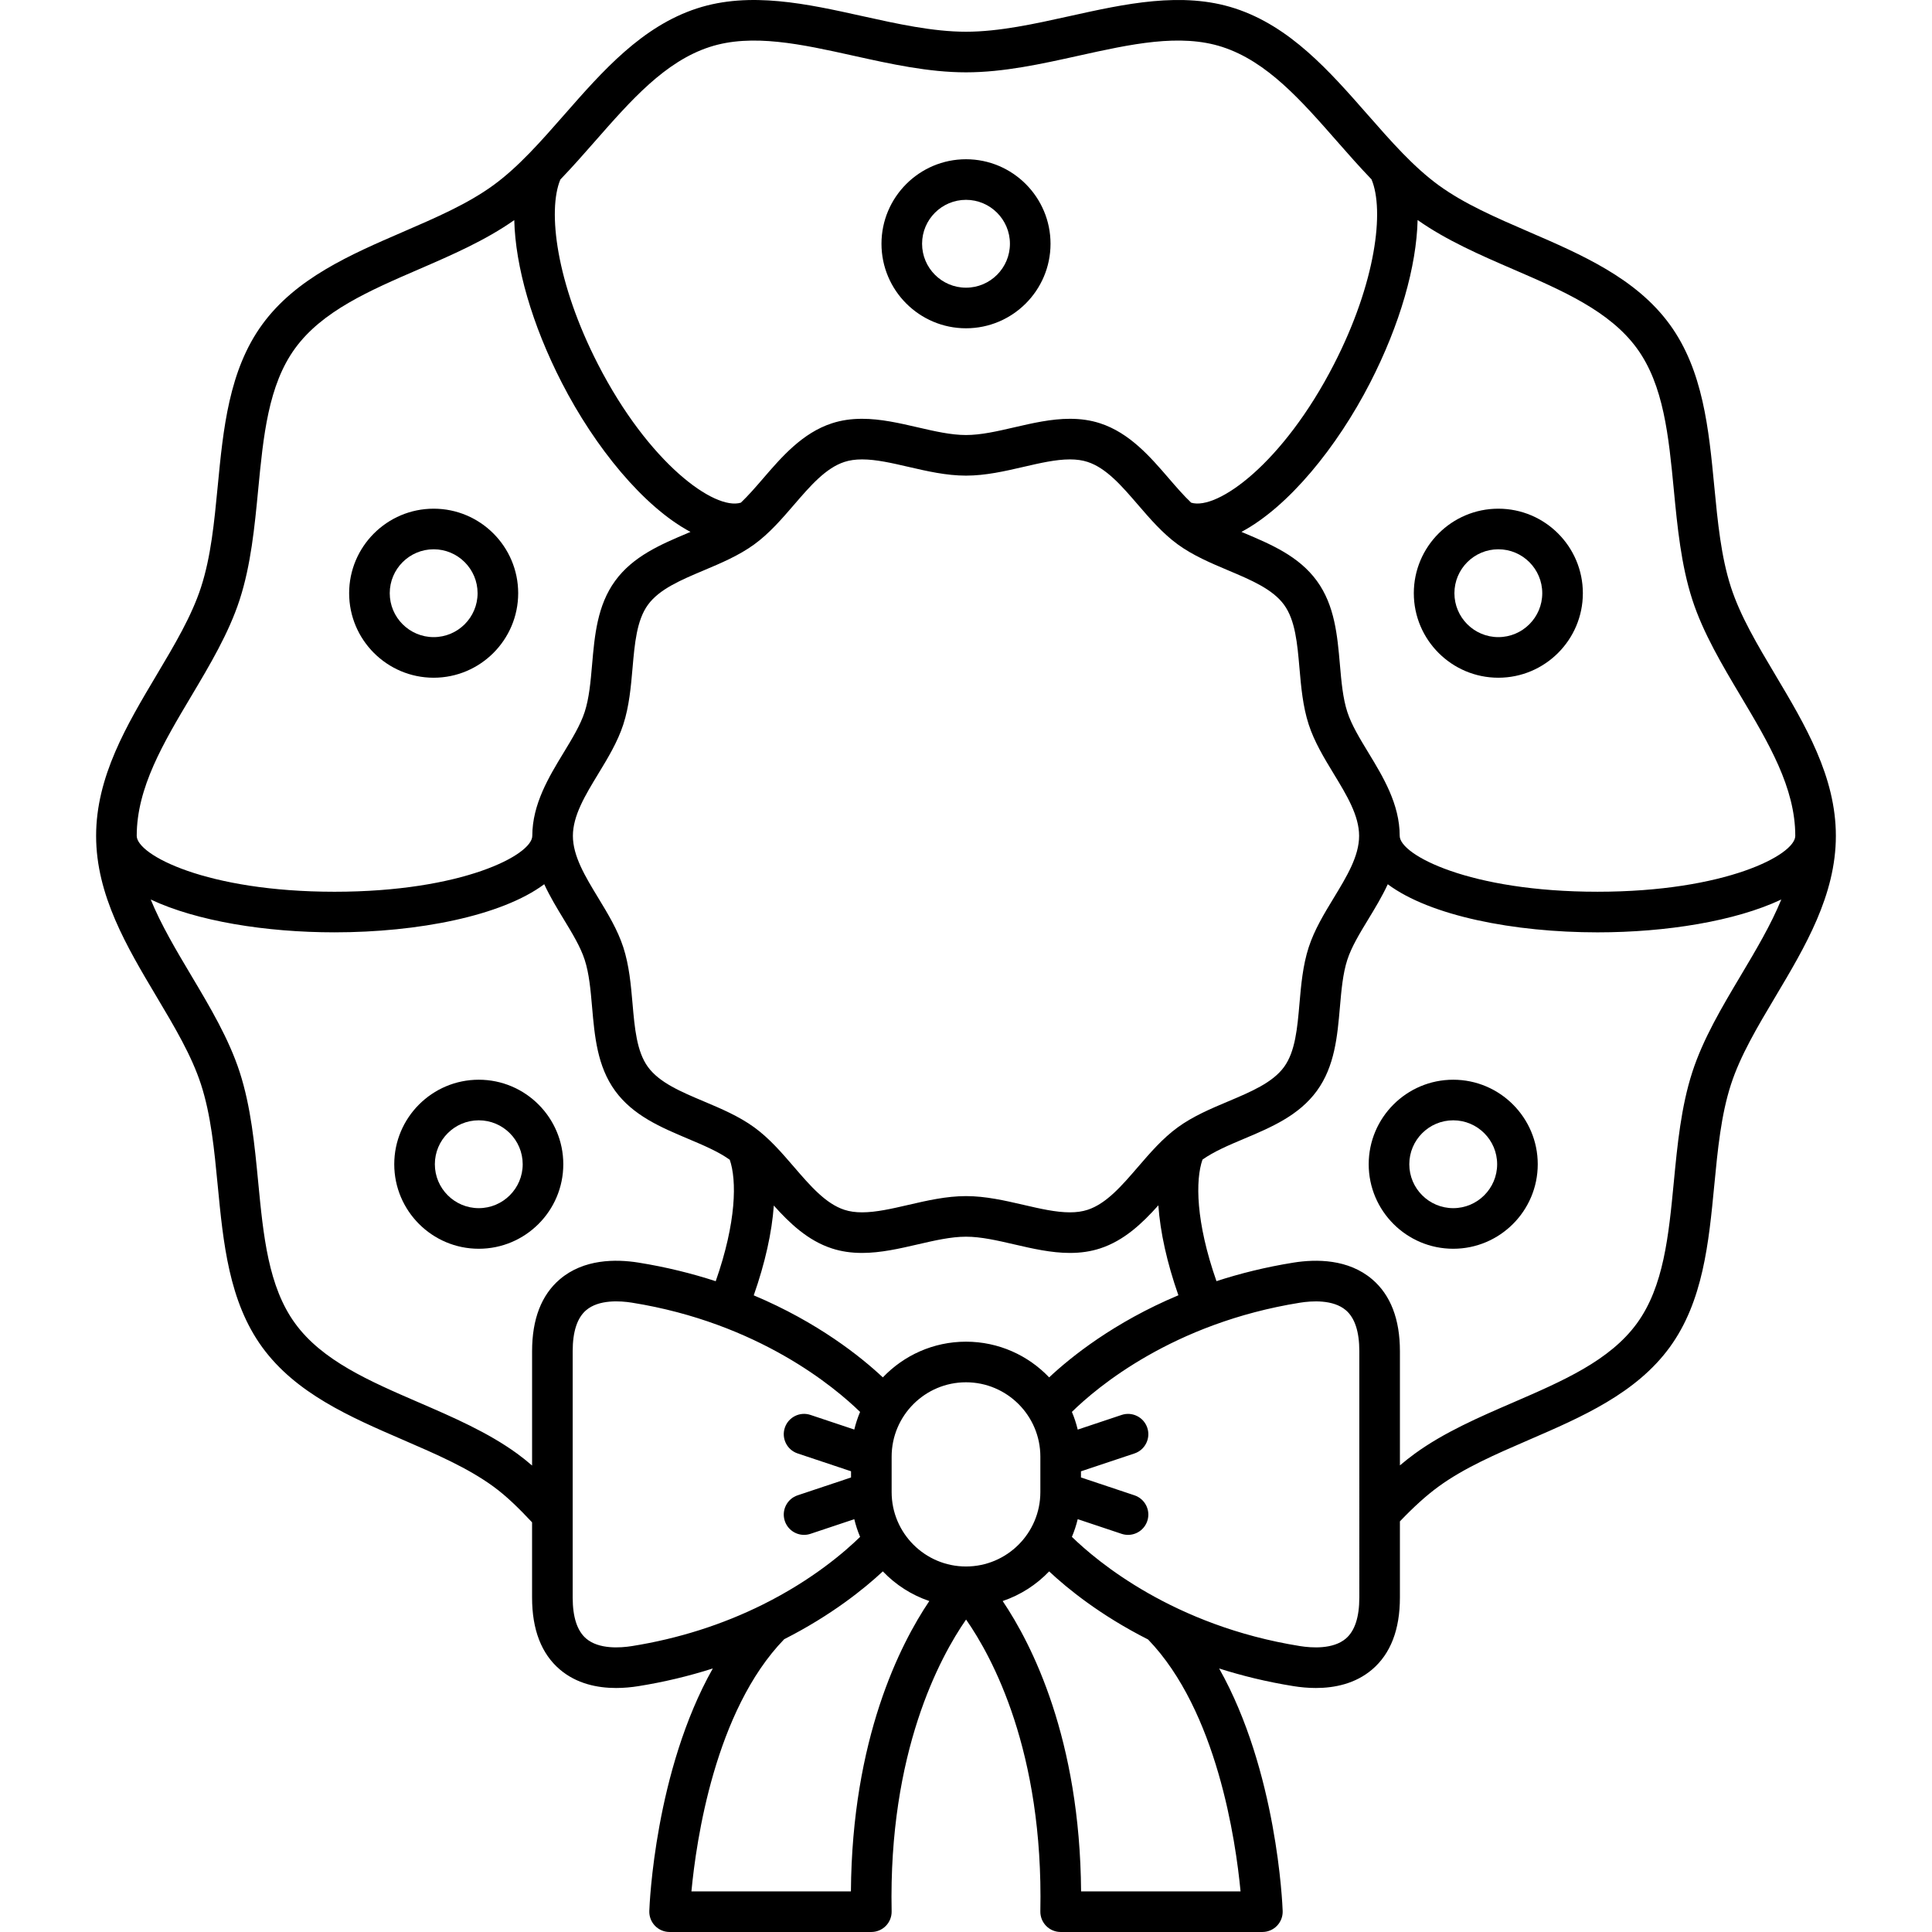 <?xml version="1.0" encoding="iso-8859-1"?>
<!-- Generator: Adobe Illustrator 18.0.0, SVG Export Plug-In . SVG Version: 6.00 Build 0)  -->
<!DOCTYPE svg PUBLIC "-//W3C//DTD SVG 1.1//EN" "http://www.w3.org/Graphics/SVG/1.1/DTD/svg11.dtd">
<svg version="1.1" id="Capa_1" xmlns="http://www.w3.org/2000/svg" xmlns:xlink="http://www.w3.org/1999/xlink" x="0px" y="0px"
	 viewBox="0 0 428.267 428.267" style="enable-background:new 0 0 428.267 428.267;" xml:space="preserve">
<g>
	<g>
		<g>
			<path d="M214.134,72.771c-10.332,0-18.737-8.405-18.737-18.737c0-10.331,8.406-18.735,18.737-18.735
				c10.331,0,18.737,8.405,18.737,18.735C232.871,64.366,224.465,72.771,214.134,72.771z M214.134,44.298
				c-5.369,0-9.737,4.367-9.737,9.735c0,5.369,4.368,9.737,9.737,9.737c5.369,0,9.737-4.368,9.737-9.737
				C223.871,48.666,219.503,44.298,214.134,44.298z"/>
		</g>
		<g>
			<path d="M96.13,150.232c-10.331,0-18.736-8.405-18.736-18.735c0-10.332,8.405-18.737,18.736-18.737
				c10.331,0,18.737,8.405,18.737,18.737C114.866,141.827,106.461,150.232,96.13,150.232z M96.13,121.759
				c-5.369,0-9.736,4.368-9.736,9.737c0,5.368,4.368,9.735,9.736,9.735c5.369,0,9.737-4.367,9.737-9.735
				C105.866,126.127,101.498,121.759,96.13,121.759z"/>
		</g>
		<g>
			<path d="M332.137,150.232c-10.332,0-18.737-8.405-18.737-18.735c0-10.332,8.405-18.737,18.737-18.737
				c10.331,0,18.736,8.405,18.736,18.737C350.874,141.827,342.469,150.232,332.137,150.232z M332.137,121.759
				c-5.369,0-9.737,4.368-9.737,9.737c0,5.368,4.368,9.735,9.737,9.735c5.369,0,9.736-4.367,9.736-9.735
				C341.874,126.127,337.506,121.759,332.137,121.759z"/>
		</g>
		<g>
			<path d="M106.13,276.813c-10.331,0-18.736-8.405-18.736-18.735c0-10.332,8.405-18.737,18.736-18.737
				c10.331,0,18.737,8.405,18.737,18.737C124.866,268.408,116.461,276.813,106.13,276.813z M106.13,248.34
				c-5.369,0-9.736,4.368-9.736,9.737c0,5.368,4.368,9.735,9.736,9.735c5.369,0,9.737-4.367,9.737-9.735
				C115.866,252.708,111.498,248.34,106.13,248.34z"/>
		</g>
		<g>
			<path d="M322.137,276.813c-10.332,0-18.737-8.405-18.737-18.735c0-10.332,8.405-18.737,18.737-18.737
				c10.331,0,18.736,8.405,18.736,18.737C340.874,268.408,332.469,276.813,322.137,276.813z M322.137,248.34
				c-5.369,0-9.737,4.368-9.737,9.737c0,5.368,4.368,9.735,9.737,9.735s9.736-4.367,9.736-9.735
				C331.874,252.708,327.506,248.34,322.137,248.34z"/>
		</g>
		<path d="M393.577,149.67c-4.006-6.727-7.79-13.081-9.868-19.482c-2.204-6.789-2.936-14.397-3.711-22.453
			c-1.213-12.608-2.467-25.645-9.858-35.8c-7.47-10.265-19.535-15.483-31.202-20.531c-7.377-3.191-14.346-6.206-20.026-10.339
			c-5.577-4.059-10.528-9.703-15.77-15.678c-8.434-9.613-17.154-19.554-29.41-23.535c-11.715-3.804-24.383-0.994-36.636,1.722
			c-7.677,1.702-15.616,3.461-22.963,3.461c-7.347,0-15.285-1.759-22.961-3.461c-12.253-2.716-24.923-5.525-36.639-1.72
			c-12.255,3.979-20.977,13.92-29.41,23.535c-5.241,5.975-10.192,11.618-15.768,15.676c-5.681,4.134-12.649,7.148-20.027,10.34
			c-11.667,5.047-23.732,10.266-31.202,20.53c-7.391,10.155-8.646,23.192-9.858,35.8c-0.775,8.056-1.507,15.665-3.711,22.453
			c-2.079,6.401-5.862,12.755-9.868,19.481c-6.579,11.049-13.382,22.474-13.382,35.618c0,13.142,6.803,24.566,13.382,35.615
			c4.006,6.727,7.791,13.082,9.869,19.484c2.204,6.788,2.936,14.397,3.711,22.453c1.213,12.607,2.467,25.644,9.858,35.797
			c7.471,10.265,19.535,15.484,31.202,20.532c7.377,3.192,14.346,6.207,20.025,10.34c3.046,2.218,5.825,5,8.593,7.947v16.692
			c0,7.088,2.069,12.446,6.15,15.925c3.716,3.168,8.323,4.107,12.479,4.107c1.767,0,3.453-0.17,4.953-0.41
			c5.644-0.903,11.149-2.217,16.48-3.921c-12.816,22.744-14.023,52.257-14.076,53.759c-0.043,1.22,0.412,2.405,1.26,3.284
			c0.848,0.878,2.017,1.374,3.237,1.374h44.721c1.209,0,2.368-0.487,3.214-1.35c0.846-0.864,1.31-2.032,1.285-3.241
			c-0.712-35.316,10.737-56.36,16.501-64.67c5.77,8.256,17.18,29.165,16.464,64.67c-0.024,1.209,0.439,2.377,1.285,3.241
			c0.846,0.863,2.005,1.35,3.214,1.35h44.721c1.221,0,2.389-0.496,3.237-1.374c0.848-0.878,1.303-2.063,1.26-3.284
			c-0.053-1.503-1.267-31.01-14.084-53.754c5.035,1.605,10.525,2.961,16.488,3.916c1.501,0.24,3.186,0.41,4.954,0.41
			c4.156,0,8.764-0.939,12.479-4.107c4.081-3.479,6.15-8.837,6.15-15.925v-16.907c3.182-3.32,5.941-5.802,8.593-7.732
			c5.68-4.134,12.648-7.149,20.026-10.341c11.667-5.048,23.731-10.268,31.201-20.532c7.391-10.154,8.645-23.19,9.857-35.798
			c0.775-8.056,1.507-15.665,3.712-22.454c2.079-6.402,5.863-12.757,9.869-19.485c6.579-11.048,13.381-22.472,13.381-35.613
			C406.96,172.144,400.156,160.719,393.577,149.67z M124.219,39.788c2.642-2.743,5.178-5.624,7.67-8.464
			c7.983-9.1,15.523-17.695,25.424-20.91c9.384-3.048,20.326-0.621,31.912,1.947c8.149,1.807,16.577,3.674,24.909,3.674
			c8.332,0,16.76-1.868,24.911-3.675c11.584-2.568,22.528-4.994,31.909-1.949c9.901,3.216,17.441,11.811,25.423,20.911
			c2.485,2.832,5.014,5.705,7.647,8.441c2.886,6.849,0.99,22.852-8.328,40.997c-11.249,21.907-25.828,32.433-31.653,30.67
			c-1.66-1.577-3.281-3.45-4.964-5.404c-4.065-4.719-8.673-10.067-15.23-12.196c-2.061-0.669-4.246-0.994-6.681-0.994
			c-4.142,0-8.298,0.96-12.317,1.889c-3.802,0.878-7.393,1.708-10.718,1.708c-3.325,0-6.916-0.83-10.718-1.708
			c-4.019-0.929-8.175-1.889-12.317-1.889c-2.434,0-4.62,0.325-6.681,0.995c-6.555,2.129-11.162,7.476-15.227,12.194
			c-1.683,1.954-3.303,3.825-4.962,5.402c-5.821,1.788-20.409-8.738-31.67-30.666C123.253,62.637,121.349,46.649,124.219,39.788z
			 M214.132,347.243c-9.088,0-16.482-7.394-16.482-16.482v-7.867c0-9.088,7.394-16.482,16.482-16.482
			c9.089,0,16.484,7.394,16.484,16.482v7.867C230.616,339.849,223.221,347.243,214.132,347.243z M214.132,297.411
			c-7.245,0-13.788,3.044-18.433,7.915c-4.881-4.569-14.387-12.201-28.616-18.185c2.522-7.185,4.027-13.969,4.449-19.907
			c3.51,3.92,7.553,7.78,12.884,9.51c2.062,0.669,4.248,0.995,6.682,0.995c4.142-0.001,8.298-0.961,12.317-1.89
			c3.802-0.879,7.394-1.709,10.718-1.709c3.325,0,6.916,0.83,10.717,1.709c4.019,0.929,8.175,1.89,12.317,1.89
			c2.435,0,4.62-0.326,6.68-0.995c5.352-1.737,9.405-5.62,12.925-9.555c0.417,5.945,1.918,12.74,4.442,19.936
			c-14.252,5.989-23.769,13.629-28.65,18.199C227.922,300.455,221.378,297.411,214.132,297.411z M261.069,249.9
			c-3.35,2.438-6.126,5.66-8.81,8.775c-3.614,4.196-7.028,8.159-11.19,9.51c-1.149,0.373-2.425,0.555-3.901,0.555
			c-3.116,0-6.601-0.806-10.29-1.659c-4.126-0.954-8.393-1.94-12.745-1.94c-4.352,0-8.619,0.986-12.745,1.94
			c-3.689,0.853-7.175,1.658-10.291,1.659c-1.476,0-2.752-0.182-3.902-0.555c-4.16-1.35-7.574-5.313-11.189-9.509
			c-2.684-3.116-5.458-6.337-8.809-8.775c-3.398-2.473-7.354-4.142-11.178-5.756c-5.073-2.141-9.864-4.163-12.391-7.636
			c-2.489-3.42-2.938-8.577-3.414-14.037c-0.362-4.158-0.737-8.457-2.049-12.499c-1.256-3.868-3.436-7.455-5.543-10.923
			c-2.895-4.764-5.629-9.264-5.629-13.762c0-4.5,2.734-9,5.629-13.765c2.108-3.468,4.287-7.055,5.542-10.923
			c1.313-4.042,1.688-8.341,2.05-12.499c0.476-5.46,0.925-10.617,3.414-14.037c2.527-3.474,7.319-5.496,12.391-7.636
			c3.825-1.614,7.78-3.283,11.178-5.756c3.351-2.438,6.126-5.66,8.811-8.775c3.615-4.195,7.029-8.158,11.189-9.508
			c1.149-0.373,2.425-0.555,3.901-0.555c3.116,0,6.601,0.805,10.291,1.658c4.126,0.954,8.393,1.939,12.744,1.939
			c4.351,0,8.618-0.986,12.744-1.939c3.69-0.853,7.175-1.658,10.291-1.658c1.476,0,2.752,0.181,3.901,0.554
			c4.161,1.352,7.575,5.314,11.19,9.51c2.684,3.115,5.459,6.336,8.808,8.774c3.399,2.475,7.355,4.144,11.182,5.759
			c5.071,2.14,9.861,4.162,12.388,7.634c2.489,3.42,2.939,8.577,3.414,14.037c0.362,4.157,0.737,8.456,2.049,12.499
			c1.256,3.868,3.435,7.454,5.543,10.922c2.895,4.764,5.63,9.265,5.63,13.765c0,4.498-2.734,8.998-5.629,13.762
			c-2.107,3.468-4.287,7.055-5.542,10.923c-1.313,4.042-1.688,8.341-2.049,12.499c-0.476,5.46-0.925,10.617-3.415,14.037
			c-2.528,3.474-7.319,5.496-12.392,7.637C268.422,245.758,264.467,247.427,261.069,249.9z M30.307,185.288
			c0-10.667,5.885-20.55,12.115-31.013c4.083-6.857,8.305-13.947,10.694-21.307c2.509-7.725,3.323-16.187,4.11-24.371
			c1.148-11.93,2.232-23.198,8.177-31.366c6.023-8.276,16.454-12.789,27.498-17.566c7.256-3.139,14.741-6.393,21.095-10.874
			c0.253,10.262,3.902,23.124,10.556,36.08c7.324,14.263,18.09,27.487,28.506,33.039c-0.179,0.076-0.357,0.151-0.538,0.228
			c-5.983,2.524-12.169,5.135-16.169,10.632c-3.96,5.443-4.542,12.107-5.103,18.552c-0.333,3.823-0.648,7.435-1.643,10.501
			c-0.932,2.871-2.749,5.862-4.674,9.029c-3.252,5.352-6.938,11.418-6.938,18.438c0,4.204-15.475,12.385-43.843,12.385
			C45.782,197.672,30.307,189.491,30.307,185.288z M124.095,283.583c-4.079,3.48-6.147,8.837-6.147,15.923v25.362
			c-1.057-0.918-2.15-1.801-3.296-2.635c-6.487-4.721-14.246-8.077-21.749-11.323c-11.044-4.778-21.476-9.291-27.499-17.568
			c-5.944-8.167-7.028-19.434-8.175-31.363c-0.787-8.184-1.601-16.645-4.11-24.371c-2.39-7.361-6.613-14.452-10.696-21.31
			c-3.414-5.734-6.717-11.294-9.013-16.903c10.199,4.808,25.522,7.277,40.741,7.277c18.457,0,37.057-3.634,46.489-10.666
			c1.267,2.732,2.822,5.299,4.292,7.717c1.924,3.167,3.742,6.158,4.674,9.028c0.995,3.066,1.31,6.677,1.643,10.501
			c0.562,6.445,1.143,13.109,5.103,18.552c4,5.496,10.186,8.107,16.169,10.632c3.449,1.456,6.706,2.835,9.246,4.649
			c1.57,4.546,1.491,13.798-3.113,26.921c-5.208-1.696-10.91-3.128-17.126-4.124C136.496,279.076,129.387,279.068,124.095,283.583z
			 M140.106,364.884c-2.587,0.414-7.346,0.749-10.17-1.659c-1.983-1.691-2.989-4.745-2.989-9.077v-54.643
			c0-4.331,1.005-7.385,2.988-9.076c2.825-2.409,7.585-2.077,10.171-1.663c28.053,4.494,45.018,18.82,50.549,24.216
			c-0.531,1.254-0.958,2.561-1.285,3.907l-9.707-3.242c-2.357-0.79-4.906,0.485-5.693,2.842c-0.788,2.357,0.485,4.907,2.842,5.694
			l11.838,3.954v1.375l-11.838,3.954c-2.357,0.787-3.63,3.337-2.842,5.694c0.629,1.884,2.384,3.075,4.268,3.075
			c0.472,0,0.953-0.075,1.426-0.233l9.707-3.242c0.327,1.35,0.756,2.661,1.289,3.918c-3.257,3.19-10.469,9.485-21.566,15.002
			C160.118,360.146,150.366,363.242,140.106,364.884z M188.623,419.267h-35.354c1.057-11.239,5.209-40.065,20.56-55.899
			c10.523-5.335,17.805-11.248,21.87-15.041c2.822,2.96,6.347,5.238,10.302,6.576C199.501,364.55,188.872,385.454,188.623,419.267z
			 M274.994,419.267h-35.35c-0.249-33.834-10.883-54.726-17.381-64.363c3.954-1.337,7.478-3.614,10.299-6.571
			c4.072,3.813,11.37,9.754,21.932,15.092C269.767,379.241,273.93,408.035,274.994,419.267z M301.32,354.149
			c0,4.332-1.006,7.386-2.989,9.077c-2.825,2.408-7.584,2.073-10.17,1.659c-28.036-4.489-45.007-18.804-50.553-24.208
			c0.534-1.258,0.962-2.57,1.29-3.921l9.728,3.249c0.473,0.158,0.953,0.233,1.426,0.233c1.883,0,3.638-1.191,4.268-3.075
			c0.788-2.357-0.485-4.907-2.842-5.694l-11.859-3.961v-1.36l11.859-3.961c2.357-0.787,3.63-3.336,2.842-5.694
			c-0.788-2.357-3.337-3.633-5.693-2.842l-9.728,3.249c-0.328-1.352-0.757-2.665-1.291-3.925
			c5.492-5.391,22.351-19.686,50.553-24.205c2.587-0.413,7.35-0.747,10.173,1.662c1.982,1.691,2.988,4.745,2.988,9.076V354.149z
			 M385.845,216.296c-4.084,6.858-8.307,13.95-10.696,21.311c-2.509,7.726-3.323,16.188-4.11,24.371
			c-1.147,11.93-2.232,23.197-8.176,31.364c-6.023,8.276-16.454,12.79-27.498,17.567c-7.503,3.246-15.261,6.603-21.748,11.324
			c-1.087,0.791-2.181,1.654-3.297,2.6v-25.326c0-7.086-2.068-12.444-6.147-15.923c-5.293-4.515-12.402-4.506-17.435-3.702
			c-6.2,0.993-11.887,2.42-17.084,4.111c-4.612-13.152-4.681-22.415-3.098-26.945c2.532-1.796,5.766-3.166,9.19-4.611
			c5.983-2.524,12.169-5.135,16.169-10.632c3.961-5.442,4.542-12.106,5.104-18.552c0.333-3.824,0.648-7.435,1.644-10.501
			c0.932-2.87,2.749-5.861,4.674-9.028c1.469-2.417,3.023-4.982,4.29-7.712c9.434,7.03,28.037,10.662,46.491,10.662
			c15.223,0,30.547-2.471,40.743-7.281C392.564,205.001,389.261,210.562,385.845,216.296z M354.116,197.672
			c-28.368,0-43.843-8.181-43.843-12.385c0-7.02-3.686-13.086-6.938-18.438c-1.924-3.167-3.742-6.158-4.673-9.027
			c-0.996-3.066-1.311-6.677-1.644-10.501c-0.562-6.445-1.143-13.109-5.104-18.551c-4-5.495-10.184-8.105-16.165-10.629
			c-0.188-0.079-0.372-0.157-0.558-0.236c10.417-5.548,21.186-18.768,28.511-33.033c6.66-12.969,10.295-25.832,10.54-36.099
			c6.359,4.49,13.855,7.749,21.122,10.893c11.043,4.777,21.475,9.29,27.498,17.566c5.944,8.168,7.029,19.437,8.176,31.366
			c0.788,8.183,1.602,16.645,4.11,24.371c2.39,7.36,6.612,14.45,10.695,21.307c6.23,10.463,12.116,20.346,12.116,31.013
			C397.96,189.491,382.485,197.672,354.116,197.672z"/>
	</g>
</g>
<g>
</g>
<g>
</g>
<g>
</g>
<g>
</g>
<g>
</g>
<g>
</g>
<g>
</g>
<g>
</g>
<g>
</g>
<g>
</g>
<g>
</g>
<g>
</g>
<g>
</g>
<g>
</g>
<g>
</g>
</svg>
